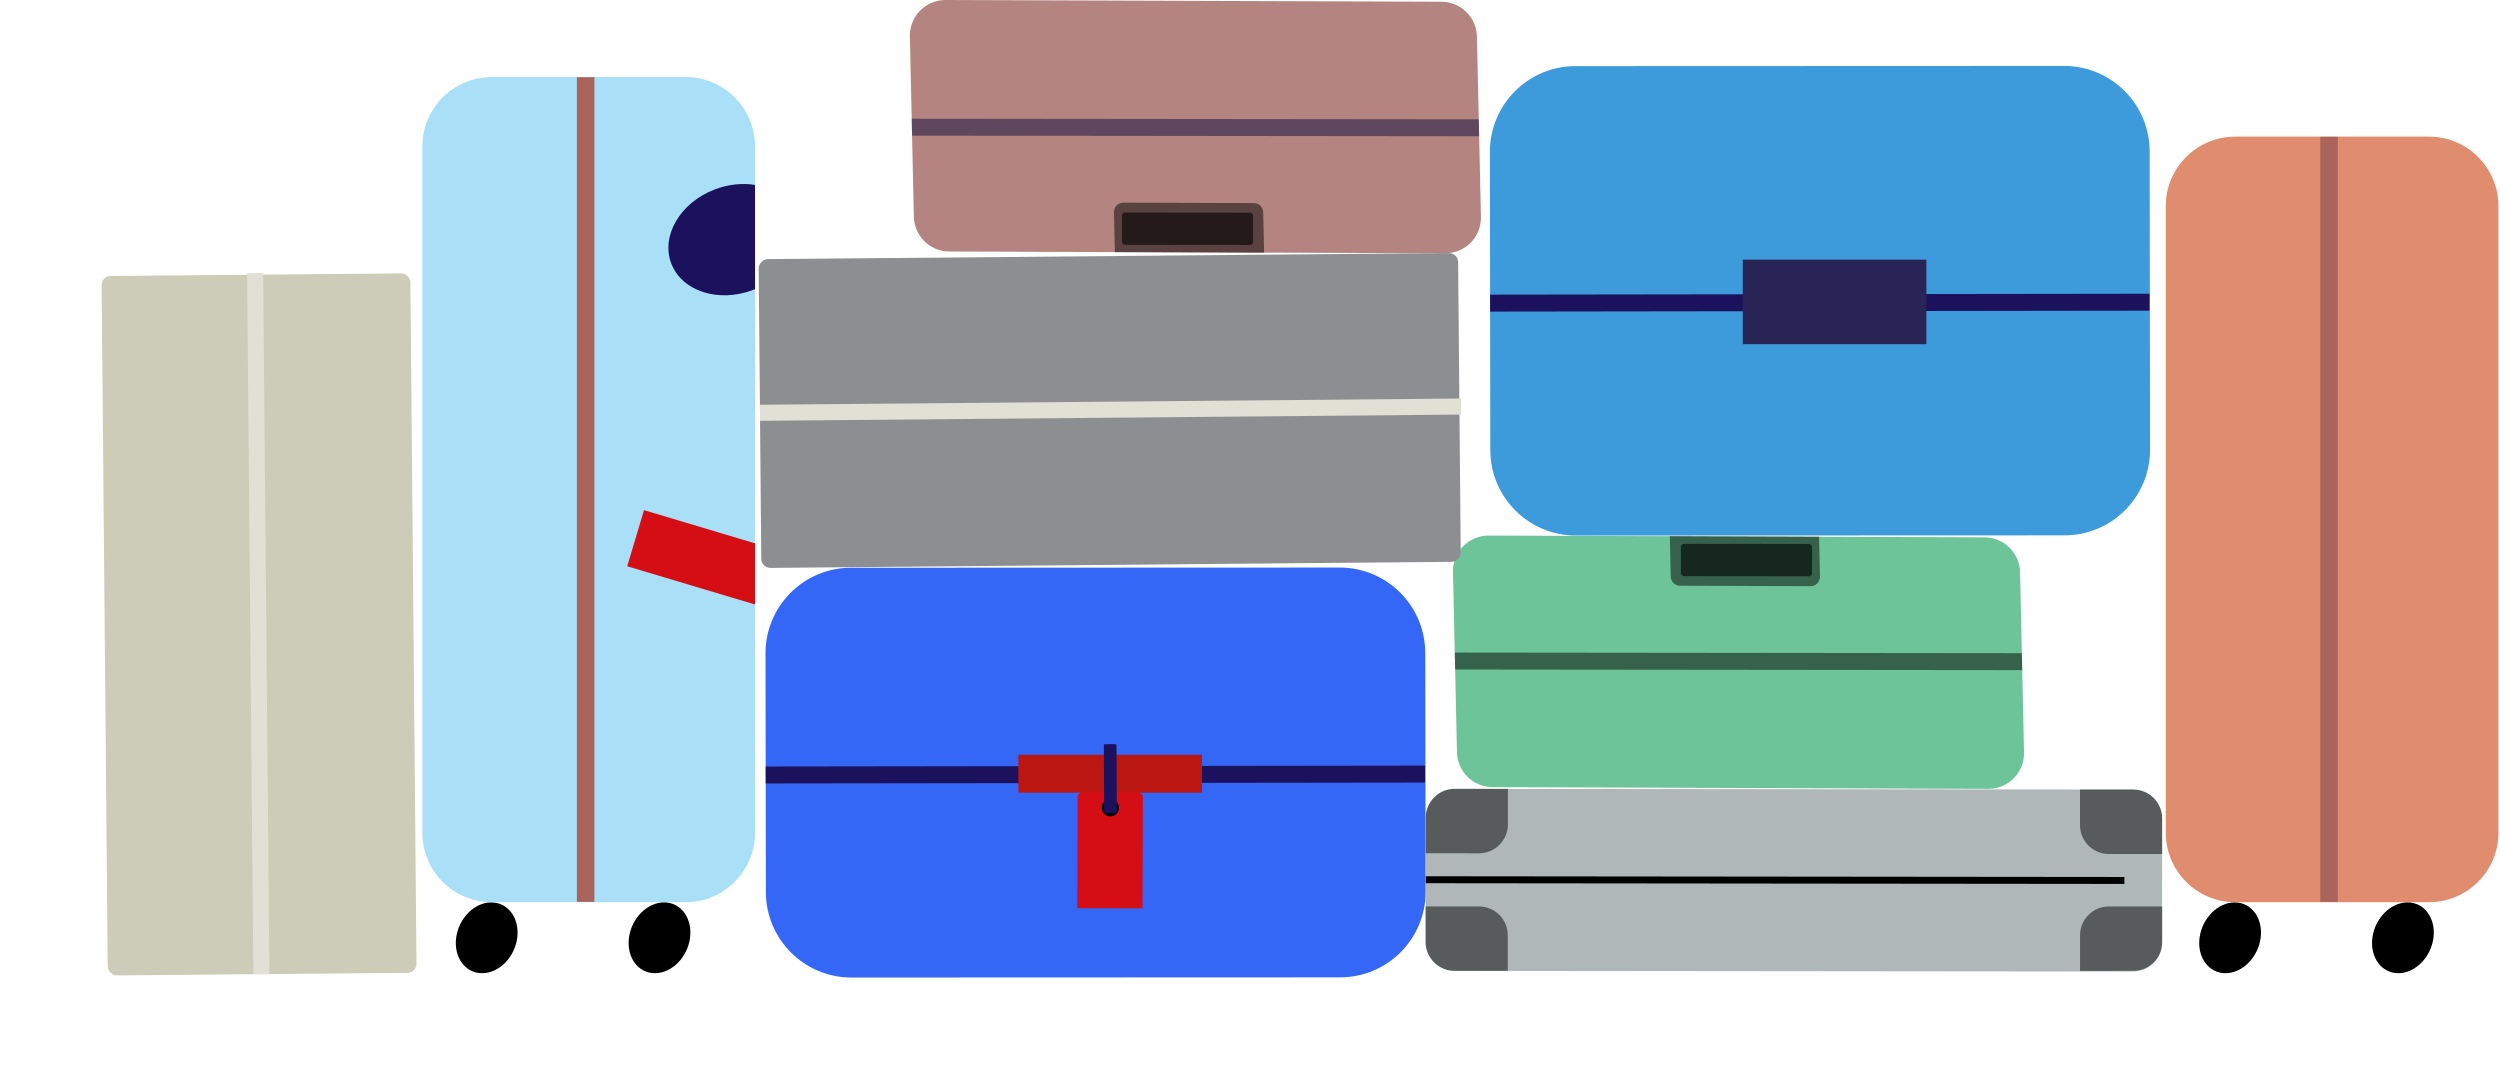 <?xml version="1.0" encoding="UTF-8"?><svg xmlns="http://www.w3.org/2000/svg" xmlns:xlink="http://www.w3.org/1999/xlink" viewBox="0 0 902.07 388.51" aria-hidden="true" width="902px" height="388px">
  <defs><linearGradient class="cerosgradient" data-cerosgradient="true" id="CerosGradient_id9b7c0f67d" gradientUnits="userSpaceOnUse" x1="50%" y1="100%" x2="50%" y2="0%"><stop offset="0%" stop-color="#d1d1d1"/><stop offset="100%" stop-color="#d1d1d1"/></linearGradient><linearGradient/>
    <style>
      .cls-1-67e7e29f40fbd, .cls-2-67e7e29f40fbd, .cls-3-67e7e29f40fbd, .cls-4-67e7e29f40fbd, .cls-5-67e7e29f40fbd, .cls-6-67e7e29f40fbd, .cls-7-67e7e29f40fbd, .cls-8-67e7e29f40fbd, .cls-9-67e7e29f40fbd, .cls-10-67e7e29f40fbd, .cls-11-67e7e29f40fbd, .cls-12-67e7e29f40fbd, .cls-13-67e7e29f40fbd, .cls-14-67e7e29f40fbd, .cls-15-67e7e29f40fbd, .cls-16-67e7e29f40fbd, .cls-17-67e7e29f40fbd, .cls-18-67e7e29f40fbd, .cls-19-67e7e29f40fbd, .cls-20-67e7e29f40fbd, .cls-21-67e7e29f40fbd, .cls-22-67e7e29f40fbd{
        stroke-width: 0px;
      }

      .cls-1-67e7e29f40fbd, .cls-3-67e7e29f40fbd, .cls-4-67e7e29f40fbd, .cls-5-67e7e29f40fbd, .cls-7-67e7e29f40fbd, .cls-22-67e7e29f40fbd{
        mix-blend-mode: overlay;
      }

      .cls-2-67e7e29f40fbd{
        fill: #bab99d;
      }

      .cls-2-67e7e29f40fbd, .cls-6-67e7e29f40fbd{
        mix-blend-mode: multiply;
      }

      .cls-3-67e7e29f40fbd{
        fill: #9b5c55;
      }

      .cls-3-67e7e29f40fbd, .cls-4-67e7e29f40fbd{
        opacity: .75;
      }

      .cls-4-67e7e29f40fbd{
        fill: #3cb077;
      }

      .cls-5-67e7e29f40fbd, .cls-6-67e7e29f40fbd, .cls-22-67e7e29f40fbd{
        opacity: .5;
      }

      .cls-7-67e7e29f40fbd{
        opacity: .6;
      }

      .cls-23-67e7e29f40fbd{
        isolation: isolate;
      }

      .cls-9-67e7e29f40fbd{
        fill: #282556;
      }

      .cls-10-67e7e29f40fbd{
        fill: #1b115c;
      }

      .cls-11-67e7e29f40fbd{
        fill: #3d9adb;
      }

      .cls-12-67e7e29f40fbd{
        fill: #3567f6;
      }

      .cls-13-67e7e29f40fbd{
        fill: #d40e14;
      }

      .cls-14-67e7e29f40fbd{
        fill: #e1e0d5;
      }

      .cls-15-67e7e29f40fbd{
        fill: #e08c6e;
      }

      .cls-16-67e7e29f40fbd{
        fill: #b0b7b8;
      }

      .cls-17-67e7e29f40fbd{
        fill: #a9e0f8;
      }

      .cls-18-67e7e29f40fbd{
        fill: #aa645b;
      }

      .cls-19-67e7e29f40fbd{
        fill: #cdccb9;
      }

      .cls-20-67e7e29f40fbd{
        fill: #8d8e91;
      }

      .cls-21-67e7e29f40fbd{
        fill: #bc1613;
      }

      .cls-22-67e7e29f40fbd{
        fill: #0a0a3d;
      }
    </style>
    <mask id="mask67e7e29f40fbd" x="0" y="62.59" width="186" height="325.92" maskUnits="userSpaceOnUse">
      <rect class="cls-2-67e7e29f40fbd" x="37.25" y="99.24" width="111.56" height="252.7" rx="3.29" ry="3.29" transform="translate(-2 .83) rotate(-.51)"/>
    </mask>
    <mask id="mask-167e7e29f40fbd" x="237.36" y="54.91" width="325.92" height="186" maskUnits="userSpaceOnUse">
      <rect class="cls-2-67e7e29f40fbd" x="344.55" y="21.64" width="111.56" height="252.7" rx="3.29" ry="3.29" transform="translate(544.77 -253.64) rotate(89.49)"/>
    </mask>
  </defs>
  <g class="cls-23-67e7e29f40fbd">
    <g id="Capa_167e7e29f40fbd" data-name="Capa 1">
      <g>
        <g>
          <g>
            <path class="cls-8-67e7e29f40fbd" d="m176.93,326.01c6.09,0,10.29,5.72,9.38,12.79-.91,7.06-6.59,12.79-12.69,12.79s-10.29-5.72-9.38-12.79c.92-7.07,6.59-12.79,12.69-12.79Z"/>
            <path class="cls-17-67e7e29f40fbd" d="m272.22,52.93v247.92c0,13.86-11.24,25.1-25.11,25.1h-69.98c-13.86,0-25.1-11.24-25.1-25.1V52.93c0-13.86,11.23-25.11,25.1-25.11h69.98c13.86,0,25.11,11.24,25.11,25.11Z"/>
            <path class="cls-8-67e7e29f40fbd" d="m239.36,326.01c6.09,0,10.29,5.72,9.38,12.79-.91,7.06-6.59,12.79-12.69,12.79s-10.29-5.72-9.38-12.79c.92-7.07,6.59-12.79,12.69-12.79Z"/>
            <rect class="cls-18-67e7e29f40fbd" x="207.85" y="27.89" width="6.33" height="297.93"/>
          </g>
          <path class="cls-10-67e7e29f40fbd" d="m272.22,66.8v37.67c-.22.1-.45.18-.69.27-12.51,4.76-25.75.49-29.57-9.54-3.82-10.03,3.23-22.02,15.74-26.78,4.93-1.87,9.97-2.35,14.51-1.62Z"/>
          <polygon class="cls-13-67e7e29f40fbd" points="272.22 196.3 272.22 218.39 226.04 204.58 232.1 184.3 272.22 196.3"/>
        </g>
        <g>
          <path class="cls-8-67e7e29f40fbd" d="m806.78,326.01c6.09,0,10.29,5.72,9.38,12.79-.91,7.06-6.59,12.79-12.69,12.79s-10.29-5.72-9.38-12.79c.92-7.07,6.59-12.79,12.69-12.79Z"/>
          <path class="cls-15-67e7e29f40fbd" d="m902.07,74.47v226.37c0,13.86-11.24,25.1-25.11,25.1h-69.98c-13.86,0-25.1-11.24-25.1-25.1V74.47c0-13.86,11.23-25.11,25.1-25.11h69.98c13.86,0,25.11,11.24,25.11,25.11Z"/>
          <path class="cls-8-67e7e29f40fbd" d="m869.21,326.01c6.09,0,10.29,5.72,9.38,12.79-.91,7.06-6.59,12.79-12.69,12.79s-10.29-5.72-9.38-12.79c.92-7.07,6.59-12.79,12.69-12.79Z"/>
          <rect class="cls-18-67e7e29f40fbd" x="837.7" y="49.43" width="6.33" height="276.39"/>
        </g>
        <g>
          <path class="cls-4-67e7e29f40fbd" d="m729.25,206.98l.64,29.01.13,6.12.66,30.03c-.01,7.11-5.77,12.85-12.88,12.85l-179.15-.63c-7.11-.01-12.86-5.77-12.85-12.88l-.65-29.6-.14-6.12-.65-29.43c0-7.1,5.77-12.85,12.87-12.84l65.46.23,53.92.19,59.78.21c7.1,0,12.85,5.77,12.85,12.87Z"/>
          <path class="cls-6-67e7e29f40fbd" d="m656.63,193.89l.32,14.5c0,1.87-1.52,3.38-3.39,3.38l-47.15-.16c-1.87,0-3.38-1.52-3.38-3.39l-.32-14.52,53.92.19Z"/>
          <rect class="cls-7-67e7e29f40fbd" x="606.71" y="196.52" width="47.37" height="11.68" rx="1.08" ry="1.08" transform="translate(.22 -.69) rotate(.06)"/>
          <polygon class="cls-5-67e7e29f40fbd" points="729.89 235.98 730.03 242.1 525.16 241.88 525.02 235.75 729.89 235.98"/>
        </g>
        <g>
          <path class="cls-3-67e7e29f40fbd" d="m329.59,78.01l-.64-29.01-.13-6.12-.66-30.03C328.17,5.74,333.93,0,341.03,0l179.15.63c7.11.01,12.86,5.77,12.85,12.88l.65,29.6.14,6.12.65,29.43c0,7.1-5.77,12.85-12.87,12.84l-65.46-.23-53.92-.19-59.78-.21c-7.1,0-12.85-5.77-12.85-12.87Z"/>
          <path class="cls-6-67e7e29f40fbd" d="m402.21,91.09l-.32-14.5c0-1.87,1.52-3.38,3.39-3.38l47.15.16c1.87,0,3.38,1.52,3.38,3.39l.32,14.52-53.92-.19Z"/>
          <rect class="cls-7-67e7e29f40fbd" x="404.76" y="76.78" width="47.37" height="11.68" rx="1.08" ry="1.08" transform="translate(856.81 165.71) rotate(-179.94)"/>
          <polygon class="cls-22-67e7e29f40fbd" points="328.95 49 328.82 42.88 533.69 43.1 533.82 49.23 328.95 49"/>
        </g>
        <g>
          <path class="cls-12-67e7e29f40fbd" d="m514.35,235.91l.14,86.21c.03,17.08-13.79,30.95-30.87,30.97l-176.51.07c-17.08.03-30.95-13.79-30.97-30.87l-.14-86.21c-.03-17.08,13.79-30.95,30.87-30.97l176.51-.07c17.08-.03,30.95,13.79,30.97,30.87Z"/>
          <rect class="cls-10-67e7e29f40fbd" x="276.06" y="276.79" width="238.22" height="6.12" transform="translate(-.37 .52) rotate(-.08)"/>
          <rect class="cls-21-67e7e29f40fbd" x="367.35" y="272.68" width="66.34" height="13.7"/>
          <path class="cls-13-67e7e29f40fbd" d="m412.21,328.18l-23.6-.07.13-40.73,1.3-1.29,21,.07,1.29,1.3-.13,40.73Z"/>
          <circle class="cls-8-67e7e29f40fbd" cx="400.58" cy="291.81" r="3.13"/>
          <rect class="cls-10-67e7e29f40fbd" x="398.3" y="268.83" width="4.58" height="24.85" rx=".43" ry=".43" transform="translate(-1.48 2.12) rotate(-.3)"/>
        </g>
        <g>
          <path class="cls-11-67e7e29f40fbd" d="m776.06,54.69l.14,107.75c.03,17.08-13.79,30.95-30.87,30.97l-176.51.07c-17.08.03-30.95-13.79-30.97-30.87l-.14-107.75c-.03-17.08,13.79-30.95,30.87-30.97l176.51-.07c17.08-.03,30.95,13.79,30.97,30.87Z"/>
          <rect class="cls-10-67e7e29f40fbd" x="537.77" y="106.34" width="238.22" height="6.12" transform="translate(-.14 .86) rotate(-.08)"/>
          <rect class="cls-9-67e7e29f40fbd" x="629.06" y="93.81" width="66.34" height="30.53"/>
        </g>
        <g>
          <path class="cls-16-67e7e29f40fbd" d="m780.57,295.7l-.05,44.87c0,5.77-4.68,10.44-10.45,10.43l-245.15-.26c-5.77-.01-10.43-4.69-10.43-10.45l.03-32.03v-12.84c.02-5.77,4.7-10.43,10.46-10.43l19.23.02,225.93.24c5.76,0,10.43,4.68,10.43,10.45Z"/>
          <path class="cls-5-67e7e29f40fbd" d="m544.22,285.01v12.84c-.02,5.76-4.7,10.43-10.46,10.43l-19.23-.02v-12.84c.02-5.77,4.7-10.43,10.46-10.43l19.23.02Z"/>
          <path class="cls-5-67e7e29f40fbd" d="m514.49,327.48v12.84c0,5.76,4.67,10.41,10.44,10.41l19.24.02v-12.84c0-5.77-4.68-10.44-10.44-10.43h-19.23Z"/>
          <path class="cls-5-67e7e29f40fbd" d="m780.59,327.48v12.84c0,5.76-4.67,10.41-10.44,10.41l-19.24.02v-12.84c0-5.77,4.68-10.44,10.44-10.43h19.23Z"/>
          <rect class="cls-1-67e7e29f40fbd" x="514.52" y="316.73" width="252.4" height="2.51" transform="translate(.35 -.7) rotate(.06)"/>
          <path class="cls-5-67e7e29f40fbd" d="m750.89,285.23v12.87c0,5.76,4.68,10.44,10.44,10.43h19.23s0-12.85,0-12.85c0-5.77-4.68-10.44-10.44-10.43l-19.23-.02Z"/>
        </g>
        <g>
          <rect class="cls-19-67e7e29f40fbd" x="37.25" y="99.24" width="111.56" height="252.7" rx="3.29" ry="3.29" transform="translate(-2 .83) rotate(-.51)"/>
          <rect class="cls-14-67e7e29f40fbd" x="89.83" y="98.66" width="5.8" height="253.31" transform="translate(-1.99 .83) rotate(-.51)"/>
        </g>
        <g>
          <rect class="cls-20-67e7e29f40fbd" x="344.55" y="21.94" width="111.56" height="252.7" rx="3.29" ry="3.29" transform="translate(545.07 -253.34) rotate(89.49)"/>
          <rect class="cls-14-67e7e29f40fbd" x="397.72" y="21.33" width="5.8" height="253.31" transform="translate(545.05 -253.92) rotate(89.49)"/>
        </g>
      </g>
    </g>
  </g>
</svg>
